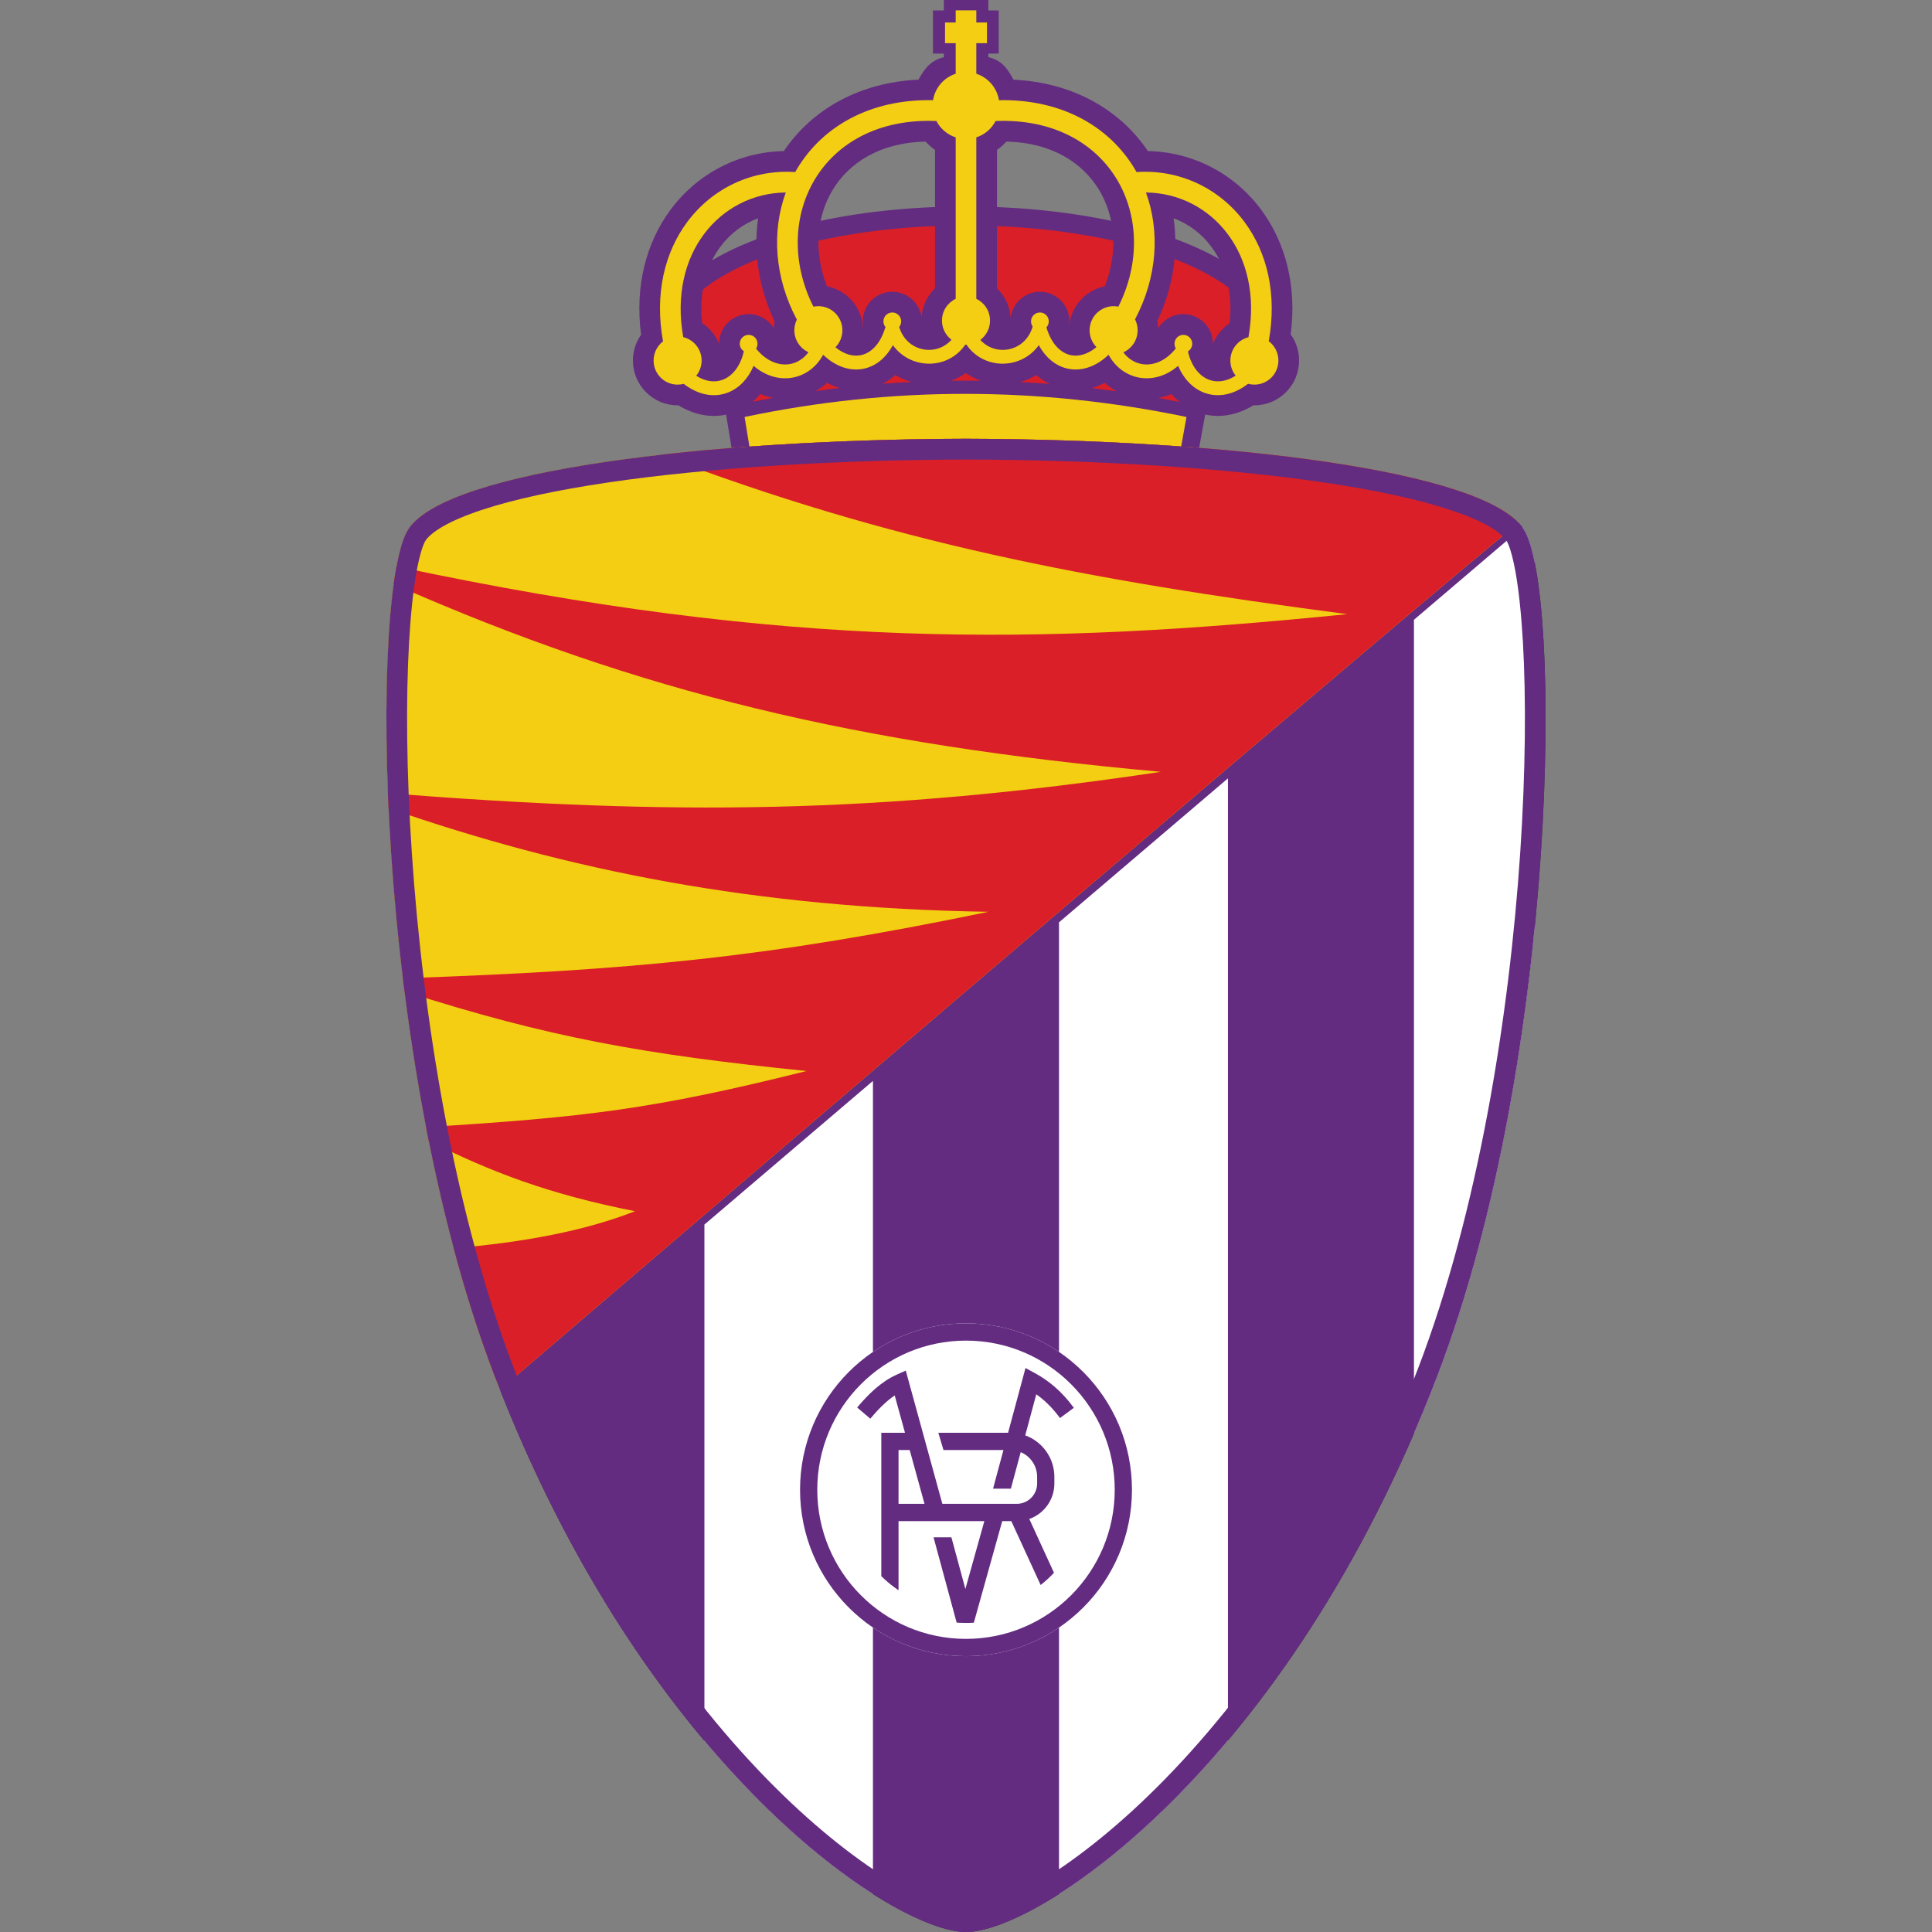 <svg width="50" height="50" viewBox="0 0 50 50" fill="none" xmlns="http://www.w3.org/2000/svg">
<rect x="0" y="0" width="50" height="50" fill="#808080" stroke="none"/>
<path fill-rule="evenodd" clip-rule="evenodd" d="M17.662 7.293L17.78 7.193C18.553 6.543 19.672 6.085 20.915 5.788C22.166 5.488 23.587 5.342 25.002 5.343C26.417 5.344 27.842 5.493 29.102 5.793C30.353 6.09 31.482 6.546 32.271 7.188L32.453 7.336V9.427L30.695 11.082H19.298L17.268 8.75L17.662 7.293Z" fill="#632C80"/>
<path d="M31.962 7.57C29.128 5.265 20.858 5.247 18.095 7.57L17.81 8.625L19.521 10.591H30.5L31.962 9.214V7.57Z" fill="#DA1F28"/>
<path fill-rule="evenodd" clip-rule="evenodd" d="M31.19 10.728C31.613 10.822 32.048 10.728 32.435 10.49C32.444 10.49 32.454 10.49 32.464 10.49C33.102 10.49 33.62 9.971 33.62 9.331C33.62 9.078 33.54 8.845 33.403 8.654C33.566 7.401 33.27 6.279 32.641 5.43C31.945 4.492 30.873 3.932 29.707 3.91C28.985 2.838 27.767 2.136 26.229 2.062C26.059 1.749 25.919 1.561 25.579 1.48V1.386H25.847V0.27H25.579V0H24.427V0.27H24.145V1.386H24.427V1.48C24.099 1.561 23.941 1.749 23.771 2.061C22.23 2.134 21.009 2.837 20.286 3.91C19.12 3.932 18.048 4.492 17.352 5.43C16.722 6.281 16.426 7.406 16.591 8.663C16.458 8.851 16.38 9.082 16.38 9.331C16.38 9.971 16.898 10.49 17.536 10.49C17.544 10.49 17.551 10.49 17.558 10.49C17.942 10.726 18.372 10.82 18.792 10.731L19.023 12.149L19.434 12.114C23.704 11.75 26.178 11.75 30.529 12.114L30.933 12.147L31.19 10.728ZM23.092 7.551C23.474 7.551 23.79 7.831 23.848 8.198C23.872 7.909 24.002 7.651 24.198 7.461V3.88C24.109 3.818 24.028 3.745 23.956 3.665C22.76 3.687 21.965 4.226 21.55 4.914C21.139 5.593 21.045 6.504 21.4 7.409C21.914 7.508 22.307 7.949 22.334 8.486C22.337 8.48 22.34 8.474 22.343 8.468C22.333 8.419 22.328 8.369 22.328 8.317C22.328 7.894 22.67 7.551 23.092 7.551ZM21.734 10.04C21.62 10.008 21.509 9.963 21.403 9.908C21.312 9.99 21.212 10.061 21.106 10.121C21.315 10.092 21.525 10.065 21.734 10.04ZM22.843 9.932C23.091 9.913 23.34 9.897 23.588 9.885C23.443 9.844 23.303 9.785 23.172 9.706C23.072 9.795 22.962 9.871 22.843 9.932ZM24.61 9.853C24.868 9.849 25.127 9.85 25.385 9.853C25.249 9.806 25.118 9.739 24.996 9.655C24.875 9.739 24.745 9.805 24.61 9.853ZM26.398 9.887C26.651 9.9 26.904 9.916 27.158 9.936C27.035 9.874 26.923 9.797 26.821 9.706C26.688 9.786 26.545 9.846 26.398 9.887ZM28.247 10.043C28.464 10.069 28.681 10.097 28.899 10.127C28.788 10.066 28.684 9.993 28.59 9.908C28.48 9.965 28.366 10.011 28.247 10.043ZM29.974 10.299C30.158 10.332 30.342 10.366 30.526 10.403C30.45 10.341 30.38 10.272 30.317 10.198C30.205 10.244 30.09 10.277 29.974 10.299ZM19.473 10.398C19.651 10.362 19.829 10.329 20.007 10.297C19.895 10.275 19.784 10.242 19.676 10.198C19.614 10.27 19.547 10.337 19.473 10.398ZM26.154 8.223C26.136 7.924 26.004 7.656 25.802 7.461V3.88C25.891 3.818 25.972 3.745 26.044 3.665C27.236 3.689 28.029 4.228 28.443 4.914C28.855 5.594 28.948 6.505 28.592 7.41C28.078 7.513 27.687 7.958 27.665 8.499C27.663 8.495 27.661 8.49 27.659 8.486C27.671 8.432 27.677 8.375 27.677 8.317C27.677 7.894 27.335 7.551 26.913 7.551C26.523 7.551 26.201 7.844 26.154 8.223ZM29.952 8.307C30.361 7.439 30.498 6.517 30.373 5.649C30.757 5.791 31.097 6.045 31.352 6.389C31.699 6.857 31.913 7.527 31.822 8.366C31.629 8.495 31.477 8.681 31.39 8.899L31.39 8.896C31.39 8.473 31.047 8.129 30.625 8.129C30.351 8.129 30.111 8.274 29.976 8.492C29.973 8.429 29.965 8.367 29.952 8.307ZM18.64 6.389C18.896 6.045 19.235 5.791 19.62 5.649C19.495 6.52 19.633 7.446 20.046 8.317C20.034 8.374 20.027 8.433 20.024 8.492C19.889 8.274 19.649 8.129 19.375 8.129C18.952 8.129 18.61 8.473 18.61 8.896L18.61 8.899C18.522 8.678 18.367 8.49 18.171 8.361C18.081 7.524 18.294 6.857 18.64 6.389Z" fill="#632C80"/>
<path fill-rule="evenodd" clip-rule="evenodd" d="M25.622 8.297C25.622 8.048 25.477 7.834 25.267 7.734V3.555C25.484 3.485 25.663 3.331 25.766 3.132C27.279 3.071 28.347 3.721 28.901 4.636C29.458 5.557 29.519 6.787 28.943 7.936C28.903 7.928 28.862 7.924 28.82 7.924C28.477 7.924 28.199 8.203 28.199 8.547C28.199 8.717 28.266 8.871 28.376 8.983C28.149 9.172 27.918 9.23 27.725 9.194C27.473 9.147 27.217 8.928 27.081 8.473C27.119 8.432 27.142 8.378 27.142 8.317C27.142 8.19 27.04 8.087 26.913 8.087C26.786 8.087 26.683 8.19 26.683 8.317C26.683 8.367 26.699 8.412 26.725 8.45C26.535 9.109 25.767 9.237 25.371 8.797C25.523 8.683 25.622 8.501 25.622 8.297ZM25.012 8.92C25.008 8.92 25.004 8.92 25 8.92C24.994 8.92 24.987 8.92 24.981 8.92C24.529 9.582 23.56 9.566 23.108 8.932C22.925 9.269 22.654 9.486 22.333 9.546C21.98 9.611 21.614 9.478 21.303 9.181C21.131 9.499 20.846 9.71 20.516 9.772C20.177 9.834 19.814 9.736 19.503 9.468C19.366 9.794 19.136 10.042 18.842 10.158C18.485 10.298 18.075 10.228 17.694 9.934C17.644 9.947 17.591 9.954 17.536 9.954C17.193 9.954 16.915 9.675 16.915 9.331C16.915 9.129 17.01 8.949 17.159 8.835C16.936 7.603 17.203 6.531 17.782 5.75C18.435 4.868 19.472 4.378 20.579 4.453C20.597 4.421 20.616 4.389 20.635 4.358C21.289 3.276 22.514 2.559 24.147 2.593C24.199 2.27 24.429 2.007 24.733 1.908V1.118H24.457V0.582H24.733V0.268H25.267V0.582H25.543V1.118H25.267V1.908C25.571 2.007 25.801 2.27 25.853 2.593C27.483 2.561 28.705 3.277 29.358 4.358C29.377 4.389 29.396 4.421 29.414 4.453C30.521 4.378 31.558 4.868 32.211 5.75C32.789 6.53 33.056 7.6 32.835 8.831C32.987 8.944 33.085 9.126 33.085 9.331C33.085 9.675 32.807 9.954 32.464 9.954C32.407 9.954 32.352 9.947 32.3 9.932C31.919 10.227 31.509 10.298 31.151 10.158C30.857 10.042 30.627 9.794 30.49 9.468C30.179 9.736 29.816 9.834 29.477 9.772C29.147 9.71 28.862 9.499 28.69 9.181C28.379 9.478 28.013 9.611 27.66 9.546C27.338 9.486 27.068 9.269 26.885 8.932C26.433 9.566 25.464 9.582 25.012 8.92ZM24.378 8.297C24.378 8.499 24.475 8.68 24.624 8.793C24.232 9.235 23.467 9.112 23.271 8.462C23.303 8.422 23.322 8.372 23.322 8.317C23.322 8.19 23.219 8.087 23.093 8.087C22.966 8.087 22.863 8.19 22.863 8.317C22.863 8.373 22.882 8.423 22.915 8.463C22.78 8.924 22.522 9.147 22.268 9.194C22.076 9.23 21.846 9.173 21.621 8.987C21.732 8.874 21.801 8.719 21.801 8.547C21.801 8.203 21.523 7.924 21.18 7.924C21.136 7.924 21.093 7.929 21.051 7.937C20.474 6.788 20.535 5.557 21.092 4.636C21.646 3.719 22.717 3.069 24.234 3.132C24.337 3.331 24.516 3.485 24.733 3.555V7.734C24.523 7.834 24.378 8.048 24.378 8.297ZM20.558 8.547C20.558 8.8 20.708 9.017 20.923 9.115C20.8 9.283 20.631 9.387 20.451 9.42C20.179 9.471 19.847 9.368 19.567 9.022C19.59 8.986 19.604 8.942 19.604 8.896C19.604 8.769 19.501 8.666 19.375 8.666C19.248 8.666 19.145 8.769 19.145 8.896C19.145 8.977 19.187 9.048 19.25 9.089L19.25 9.091C19.165 9.478 18.953 9.73 18.712 9.825C18.52 9.9 18.279 9.889 18.018 9.725C18.105 9.617 18.158 9.48 18.158 9.331C18.158 9.037 17.955 8.791 17.682 8.725C17.488 7.629 17.733 6.715 18.211 6.07C18.716 5.388 19.491 4.989 20.336 4.982C19.967 5.992 20.043 7.18 20.622 8.272C20.581 8.355 20.558 8.448 20.558 8.547ZM31.98 9.722C31.893 9.615 31.842 9.479 31.842 9.331C31.842 9.04 32.041 8.795 32.31 8.727C32.506 7.63 32.26 6.715 31.782 6.07C31.277 5.388 30.502 4.989 29.657 4.982C30.025 5.99 29.951 7.175 29.375 8.265C29.418 8.35 29.442 8.446 29.442 8.547C29.442 8.802 29.29 9.021 29.072 9.118C29.195 9.284 29.363 9.387 29.542 9.42C29.815 9.471 30.149 9.368 30.43 9.017L30.43 9.017C30.409 8.982 30.396 8.94 30.396 8.896C30.396 8.769 30.499 8.666 30.625 8.666C30.752 8.666 30.855 8.769 30.855 8.896C30.855 8.98 30.81 9.053 30.744 9.093C30.829 9.479 31.04 9.73 31.281 9.825C31.474 9.9 31.716 9.889 31.98 9.722Z" fill="#F4CE12"/>
<path d="M19.396 11.564L19.27 10.791C23.111 9.986 26.9 10.002 30.706 10.791L30.567 11.564C26.208 11.282 23.628 11.299 19.396 11.564Z" fill="#F4CE12"/>
<path d="M10.569 13.692C11.58 12.166 18.29 11.372 25 11.356C31.71 11.372 38.42 12.166 39.431 13.692C40.425 15.192 40.367 27.332 37.203 35.597C33.298 45.796 26.848 50 25 50H25C23.152 50 16.702 45.796 12.797 35.597C9.633 27.332 9.575 15.192 10.569 13.692Z" fill="#373737"/>
<path d="M39.709 24.097C39.328 27.889 38.545 32.092 37.203 35.597C33.298 45.796 26.848 50 25 50H25C23.175 50 16.858 45.897 12.94 35.966C21.907 28.283 36.657 15.676 39.3 13.53C39.351 13.583 39.395 13.637 39.431 13.692C39.537 13.851 39.63 14.13 39.709 14.511V24.097Z" fill="#632C80"/>
<path d="M39.3 13.531C39.3 13.53 39.3 13.53 39.3 13.53C36.657 15.676 21.907 28.283 12.94 35.966C12.892 35.844 12.845 35.721 12.797 35.597C9.633 27.332 9.575 15.192 10.569 13.692C11.58 12.166 18.29 11.372 25 11.356C31.469 11.371 37.938 12.11 39.3 13.531Z" fill="#F4CE12"/>
<path d="M11.742 32.304C13.57 32.151 15.152 31.85 16.434 31.346C14.203 30.906 12.713 30.333 11.096 29.525C11.072 29.407 11.049 29.289 11.026 29.17C15.119 28.917 16.919 28.707 20.871 27.718C16.664 27.289 14.212 26.853 10.468 25.656C10.454 25.543 10.44 25.43 10.426 25.318C16.343 25.113 19.839 24.787 25.581 23.597C19.532 23.501 14.69 22.523 10.056 20.915C10.05 20.785 10.045 20.656 10.04 20.528C17.41 21.107 22.744 21.068 30.042 19.975C22.206 19.267 16.571 17.932 10.188 15.117C10.211 14.953 10.236 14.799 10.262 14.658C20.413 16.818 26.899 16.695 34.864 15.894C28.052 15 23.088 14.043 17.083 11.771C19.453 11.502 22.227 11.363 25 11.356C31.469 11.371 37.938 12.11 39.3 13.531C39.3 13.53 39.3 13.53 39.3 13.53C36.657 15.676 21.907 28.283 12.941 35.966C12.892 35.844 12.845 35.721 12.797 35.597C12.397 34.552 12.046 33.444 11.742 32.304Z" fill="#DA1F28"/>
<path d="M18.23 31.692V45.053C19.8 46.919 21.338 48.219 22.592 49.017V27.974L18.23 31.692Z" fill="white"/>
<path d="M27.407 23.87V49.017C28.664 48.218 30.205 46.914 31.779 45.042V20.144L27.407 23.87Z" fill="white"/>
<path d="M36.593 16.04V37.096C36.802 36.611 37.006 36.112 37.203 35.597C38.545 32.092 39.328 27.889 39.709 24.097V14.511C39.63 14.13 39.537 13.851 39.431 13.692C39.421 13.677 39.411 13.662 39.4 13.648L36.593 16.04Z" fill="white"/>
<path fill-rule="evenodd" clip-rule="evenodd" d="M11.469 13.62C11.211 13.768 11.076 13.896 11.014 13.989L10.569 13.692C11.58 12.166 18.29 11.372 25 11.356C31.71 11.372 38.42 12.166 39.431 13.692C40.425 15.192 40.367 27.332 37.203 35.597C33.298 45.796 26.848 50 25 50H25C23.152 50 16.702 45.796 12.797 35.597C9.633 27.332 9.575 15.192 10.569 13.692L11.014 13.989C10.957 14.075 10.863 14.33 10.776 14.819C10.694 15.283 10.629 15.89 10.587 16.616C10.504 18.068 10.516 19.961 10.658 22.072C10.941 26.299 11.741 31.341 13.296 35.405C15.222 40.435 17.77 43.971 20.047 46.243C21.187 47.38 22.254 48.195 23.137 48.723C24.044 49.266 24.689 49.464 25 49.464H25C25.311 49.464 25.956 49.266 26.863 48.723C27.746 48.195 28.813 47.38 29.953 46.243C32.23 43.971 34.778 40.435 36.703 35.405C38.259 31.341 39.059 26.299 39.343 22.072C39.484 19.961 39.496 18.068 39.413 16.616C39.371 15.89 39.306 15.283 39.224 14.819C39.137 14.33 39.043 14.075 38.986 13.989C38.924 13.896 38.789 13.768 38.531 13.62C38.279 13.476 37.944 13.333 37.526 13.195C36.691 12.919 35.581 12.682 34.275 12.488C31.665 12.102 28.338 11.9 25 11.893C21.662 11.9 18.335 12.102 15.726 12.488C14.419 12.682 13.309 12.919 12.474 13.195C12.056 13.333 11.721 13.476 11.469 13.62Z" fill="#632C80"/>
<path fill-rule="evenodd" clip-rule="evenodd" d="M25 42.861C27.372 42.861 29.295 40.933 29.295 38.555C29.295 36.176 27.372 34.248 25 34.248C22.628 34.248 20.705 36.176 20.705 38.555C20.705 40.933 22.628 42.861 25 42.861Z" fill="white"/>
<path fill-rule="evenodd" clip-rule="evenodd" d="M26.54 35.404L26.788 35.539C27.144 35.733 27.484 36.014 27.791 36.434L27.432 36.699C27.237 36.432 27.031 36.234 26.819 36.084L26.533 37.147C26.972 37.306 27.287 37.728 27.287 38.223V38.392C27.287 38.817 27.016 39.178 26.638 39.311L27.277 40.703C27.17 40.817 27.055 40.923 26.932 41.02L26.172 39.366H25.938L25.203 41.995C25.136 41.999 25.068 42.001 25 42.001C24.919 42.001 24.838 41.998 24.758 41.993L24.16 39.785H24.622L24.984 41.122L25.475 39.366H23.254V41.156C23.094 41.048 22.945 40.926 22.808 40.791V37.08H23.421L23.155 36.114C22.934 36.263 22.728 36.472 22.523 36.715L22.183 36.426C22.468 36.088 22.797 35.76 23.204 35.577L23.441 35.471L24.388 38.919H26.315C26.605 38.919 26.841 38.683 26.841 38.392V38.223C26.841 37.934 26.666 37.687 26.416 37.581L26.161 38.527H25.7L25.969 37.527H24.417L24.284 37.08H26.089L26.54 35.404ZM23.926 38.919L23.543 37.527H23.254V38.919H23.926Z" fill="#632C80"/>
<path fill-rule="evenodd" clip-rule="evenodd" d="M29.295 38.555C29.295 40.933 27.372 42.861 25 42.861C22.628 42.861 20.705 40.933 20.705 38.555C20.705 36.176 22.628 34.248 25 34.248C27.372 34.248 29.295 36.176 29.295 38.555ZM28.849 38.555C28.849 40.686 27.126 42.414 25 42.414C22.874 42.414 21.151 40.686 21.151 38.555C21.151 36.423 22.874 34.695 25 34.695C27.126 34.695 28.849 36.423 28.849 38.555Z" fill="#632C80"/>
</svg>
